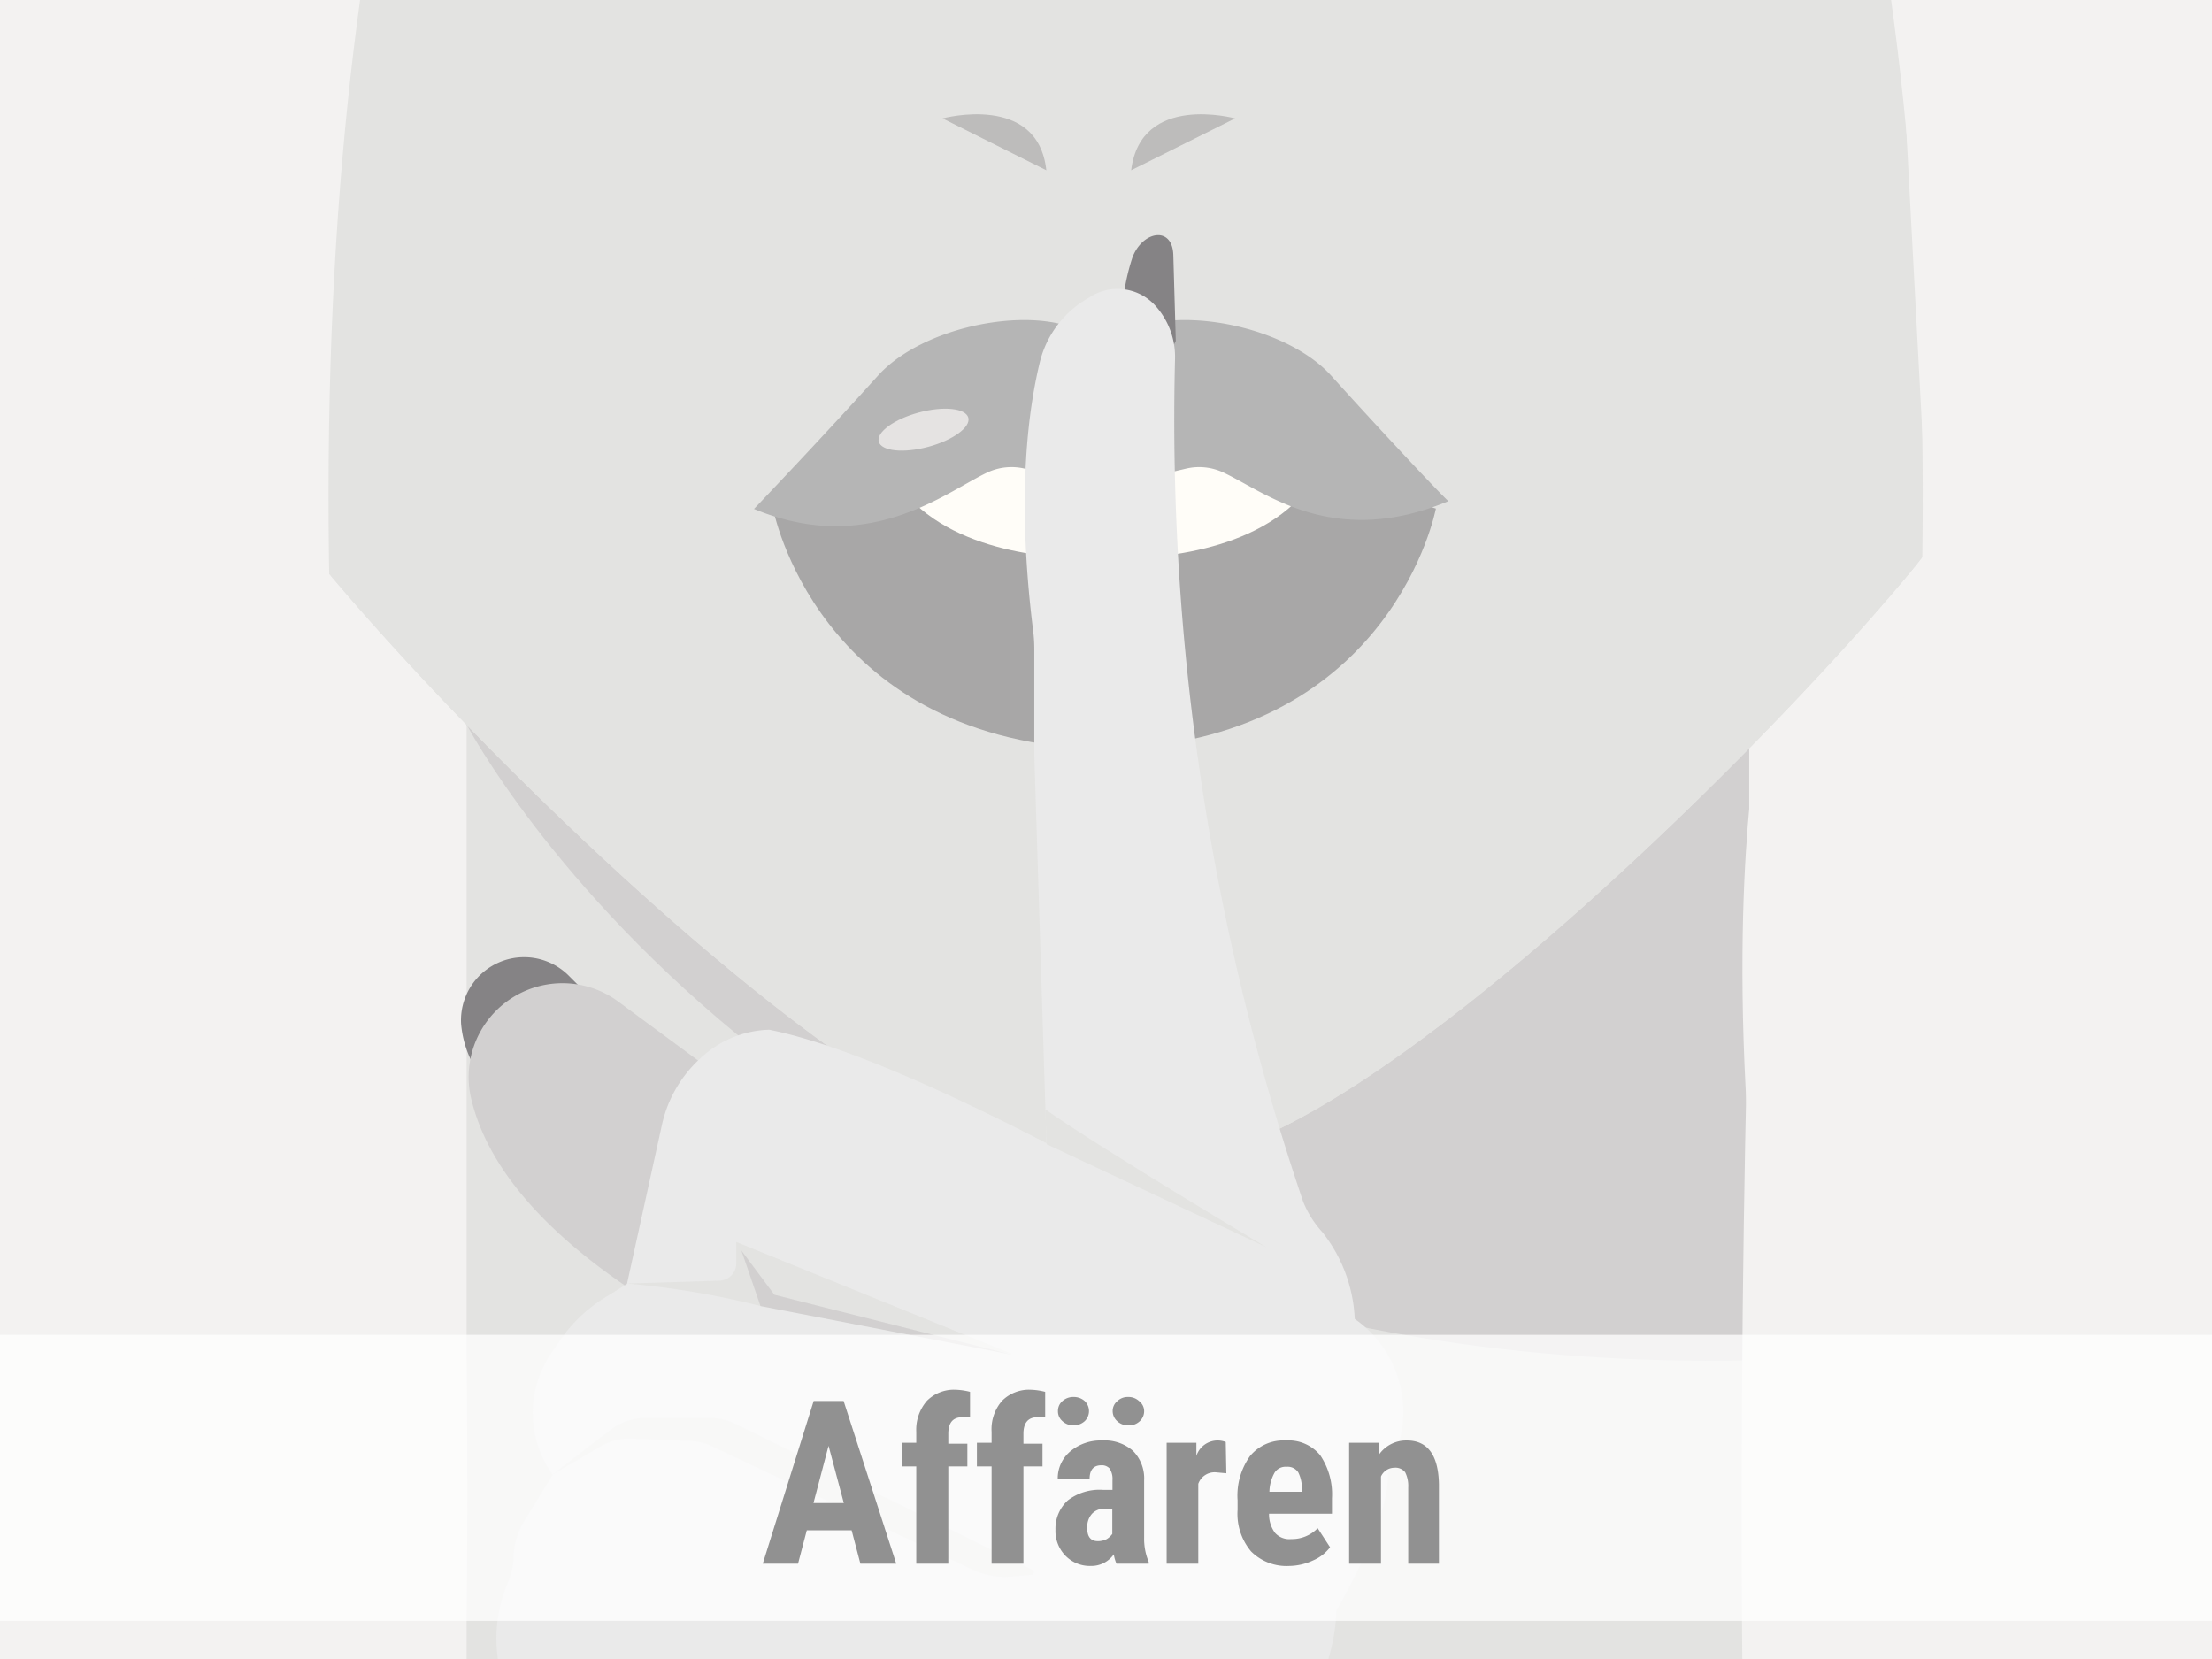 <svg id="Ebene_1" xmlns="http://www.w3.org/2000/svg" xmlns:xlink="http://www.w3.org/1999/xlink" viewBox="0 0 116 87" width="116" height="87"><rect x="0" y="0" width="116" height="87" fill="#333333" stroke="none"/><defs><style>.cls-1{fill:none;}.cls-2{clip-path:url(#clip-path);}.cls-3{clip-path:url(#clip-path-2);}.cls-4{fill:#f3f2f1;}.cls-5{fill:#e3e3e1;}.cls-6,.cls-7{fill:#d2d0d0;}.cls-6{opacity:0.58;}.cls-8{fill:#fffdf8;}.cls-9{fill:#a8a7a7;}.cls-10{fill:#b5b5b5;}.cls-11{fill:#e5e3e2;}.cls-12{fill:#bdbcbb;}.cls-13{fill:#858385;}.cls-14{fill:#eaeaea;}.cls-15{fill:#fff;opacity:0.75;}.cls-16{fill:#919191;}</style><clipPath id="clip-path"><rect class="cls-1" width="116" height="87"/></clipPath><clipPath id="clip-path-2"><rect class="cls-1" x="-3" y="-1.5" width="120.5" height="93.5"/></clipPath></defs><g id="Affären"><g class="cls-2"><g class="cls-3"><rect class="cls-4" x="2.68" y="17.93" width="105.15" height="77.29"/><path class="cls-5" d="M26.76,87.31s-42.22,9.89-70.92,7.25-52.77,15.5-52.77,65H157.7L111.35,86Z"/><path class="cls-6" d="M115.13,142.06a77.83,77.83,0,0,0-4.45-17.6c-2.22-5.67-5.06-10.84-7.66-16s-4-10.21-5.49-15.69c-.53-1.84-.25-3.71-.42-5.6L112,87l-.63-1-22.28.34c0,.34.08.67.13,1h0a3.68,3.68,0,0,1,3.74,3.39c.07.92.17,1.84.29,2.76a56.94,56.94,0,0,0,1.86,8.82c.85,2.89,1.89,5.69,3,8.43,2.19,5.48,4.65,10.71,6.45,16A85,85,0,0,1,108.27,143c.39,2.79.66,5.6.85,8.43s.32,5.4.4,8.12h6.59A123.86,123.86,0,0,0,115.13,142.06Z"/><rect class="cls-5" x="24.47" y="33.54" width="67.26" height="65.31"/><path class="cls-7" d="M91.73,71.34V33.54H58.43L24.47,38S42.44,72.29,91.73,71.34Z"/><path class="cls-4" d="M92.11,39.31s-7,39.09,22.22,93.18L104,23.62,91.38,31.56Z"/><path class="cls-4" d="M2.68-28.79S-23.38,21.84-23,73.37-68.9,152.94-68.9,152.94l66.63-4.29S23.13,90.2,22.8,25.76Z"/><path class="cls-5" d="M108.43-48.09H8.9L6-22,11.43-8.52l.91,24.22c.43,5.32,1.55,10.4,5.09,14.59,9,10.67,29.46,30.39,38.23,30.39,0,0,6.47,0,6.7,0v.13s.37-.06.16-.08c9.17-1.15,28.65-20,37.38-30.39A25.73,25.73,0,0,0,106,15.7l.91-24.22L111.35-22Z"/><path class="cls-5" d="M108.43-48.09H8.9L6-22,11.43-8.52l.91,24.22c.43,5.32,1.55,10.4,5.09,14.59,9,10.67,29.46,30.39,38.23,30.39,0,0,6.47,0,6.7,0v.13s.37-.06.16-.08c9.17-1.15,28.65-20,37.38-30.39A25.73,25.73,0,0,0,106,15.7l.91-24.22L111.35-22Z"/><path class="cls-4" d="M111.35-46.6s17.32,26.71,29.52,107.36c0,0,9.9,73.05,30.35,87.23,0,0-46.51-19.78-48.16-66.29Z"/><polygon class="cls-8" points="42.5 25.63 53.68 20.56 66 22.41 69.55 27.73 59.32 33.92 47.7 32.43 42.5 25.63"/><path class="cls-9" d="M75.3,26.67l-6.16-1.88c-2.27,4-8,4.5-10.56,4.5,0,0-.25,0-.66,0s-.66,0-.66,0c-2.58,0-8.29-.47-10.55-4.5l-6.17,1.88s2.24,11.92,16.72,12.6v0l.66,0,.66,0v0C73.06,38.59,75.3,26.67,75.3,26.67Z"/><path class="cls-10" d="M69.8,19.69C67,16.6,59.5,15.62,57.92,18.5c-1.57-2.88-9.07-1.9-11.87,1.19-3.13,3.47-6.51,7-6.51,7,6,2.49,10-.85,12.21-1.9a3,3,0,0,1,2-.21l3,.62a6.92,6.92,0,0,0,3-.05l2.43-.57a3,3,0,0,1,2,.21c2.22,1.05,5.75,4,11.78,1.49C75.88,26.26,72.93,23.16,69.8,19.69Z"/><ellipse class="cls-11" cx="48.18" cy="22.68" rx="2.42" ry="0.93" transform="matrix(0.97, -0.26, 0.26, 0.97, -4.2, 13.06)"/><path class="cls-12" d="M49.43,6.21s5-1.36,5.44,2.72Z"/><path class="cls-12" d="M64.77,6.21s-4.95-1.36-5.45,2.72Z"/><path class="cls-4" d="M94.8,74.79a75,75,0,0,0,2.73,17A83.44,83.44,0,0,0,104,107.51c2.6,5.12,5.44,10.29,7.66,16a77.83,77.83,0,0,1,4.45,17.6,123.26,123.26,0,0,1,1,17.85c-.1,5.87-.33,12-1.95,18a54.54,54.54,0,0,1-7.75,16.36c-1.67,2.47-3.44,4.82-5.32,7.09s-3.8,4.47-5.8,6.61c2.77-5.17,5.72-10.21,8.17-15.39a60.86,60.86,0,0,0,5.38-15.85c1-5.38.86-11,.7-16.75-.09-2.87-.2-5.72-.42-8.55s-.46-5.64-.85-8.42a85,85,0,0,0-3.74-16.28c-1.8-5.27-4.26-10.5-6.45-16-1.1-2.74-2.14-5.54-3-8.43a58.16,58.16,0,0,1-1.87-8.82A53.62,53.62,0,0,1,94.8,74.79Z"/><path class="cls-4" d="M98.92,33.53c-1,10.81-2.16,21.6-1.7,32.26a78.19,78.19,0,0,0,2.22,15.68A82.89,82.89,0,0,0,105,96.32c2.2,4.88,4.67,9.73,6.81,14.78a85.59,85.59,0,0,1,5,15.76,79.86,79.86,0,0,1,.26,32.62,102.67,102.67,0,0,0-3.26-31.9,96.3,96.3,0,0,0-5.4-15c-2.19-4.87-4.66-9.67-7-14.63a81.74,81.74,0,0,1-5.56-15.63,71.33,71.33,0,0,1-1.66-16.5C94.27,54.81,96.36,44.07,98.92,33.53Z"/><path class="cls-4" d="M101.13,28.72S86.45,98.85,117.79,137.11c0,0,13.19,16.82,12.86,64H165s2.31-46.51-9.89-74.54l-21.77-50.8L118.78-19.89l-20.12,2Z"/><path class="cls-4" d="M69.61-54.47s34.28,11.35,31,91l19.87-59.83-13-32.87Z"/><path class="cls-4" d="M48.45-54.47s-34.29,11.35-31,91L-2.39-23.26l13-32.87Z"/><path class="cls-4" d="M24.12,60s4.29,81.23-15.57,90S-8.6,128.1-8.6,128.1L6.29,86.36Z"/><path class="cls-4" d="M92.11,39.31s-4.58,106.4,8.51,114.74S123,104,123,104Z"/><path class="cls-13" d="M30.79,52.13l-1-1a3.31,3.31,0,0,0-5.61,2.56,5.52,5.52,0,0,0,1.63,3.46Z"/><path class="cls-7" d="M37.43,56.22l-5-3.69a4.92,4.92,0,0,0-7.74,5c.71,3.13,3.22,6.87,9.48,10.8L37.7,56"/><path class="cls-13" d="M61.66,17.88l-.13-4.51c-.05-1.55-1.64-1.25-2.15.15a10.71,10.71,0,0,0-.51,4.12C59.15,23.13,61.66,17.88,61.66,17.88Z"/><path class="cls-14" d="M71.05,69.67a7.86,7.86,0,0,0-1.71-5.06,5.33,5.33,0,0,1-1-1.59,127.74,127.74,0,0,1-6.72-44.2A4,4,0,0,0,60.56,16a2.67,2.67,0,0,0-3.45-.39,5.32,5.32,0,0,0-2.57,3.34C54,21.16,53.26,25.66,54.17,33a7.59,7.59,0,0,1,.07,1.07v5.52L54.88,60Z"/><path class="cls-14" d="M72.78,77.31,73.26,76a5.93,5.93,0,0,0-2.47-7c-7.32-4.48-22.61-13.43-30.45-15a5.46,5.46,0,0,0-3.5,1.4A6.66,6.66,0,0,0,34.71,59l-1.83,8.33L31.8,68a7.82,7.82,0,0,0-2.43,2.29l-.45.65a5.56,5.56,0,0,0,.06,6.4h0l-1.5,2.44a3.79,3.79,0,0,0-.55,1.8v.12a3.73,3.73,0,0,1-.29,1.27h0A7.51,7.51,0,0,0,26.11,87l.27,1.84a6.74,6.74,0,0,0,3.5,4.94L41,99.66l20.18,6.81s5.54-10.08,5.72-14.17c0,0,3.09-3.85,3.18-7.83C70.05,84.47,72.87,79.85,72.78,77.31Z"/><path class="cls-5" d="M54.15,82.58l-1.17.1a3.89,3.89,0,0,1-1.93-.35L37.36,75.85a2.9,2.9,0,0,0-1.2-.29l-3-.12a3,3,0,0,0-1.69.42L29,77.31,32,75a3.11,3.11,0,0,1,1.9-.64h3.31a3.13,3.13,0,0,1,1.37.32l15.59,7.66A.16.16,0,0,1,54.15,82.58Z"/><path class="cls-5" d="M53.06,71,38.61,65.13v1.12a.91.91,0,0,1-.88.91l-4.85.15a44,44,0,0,1,7,1.18Z"/><polygon class="cls-7" points="39.88 68.49 38.88 65.58 40.61 67.9 53.06 71.04 39.88 68.49"/><path class="cls-5" d="M54.82,58.18,54.88,60l11.54,5.41S58,60.4,54.82,58.18Z"/></g><rect class="cls-15" x="-5.25" y="70" width="126.5" height="15"/><path class="cls-16" d="M44.66,80.25H42.31L41.85,82H40l2.67-8.53h1.57L47,82H45.12Zm-2-1.43h1.59l-.8-3Z"/><path class="cls-16" d="M48.05,82V76.9h-.76V75.66h.76v-.57a2.31,2.31,0,0,1,.56-1.63,2,2,0,0,1,1.51-.58,3.47,3.47,0,0,1,.75.11v1.33a1.22,1.22,0,0,0-.4,0c-.5,0-.74.29-.74.87v.52h1V76.9h-1V82Z"/><path class="cls-16" d="M52,82V76.9h-.77V75.66H52v-.57a2.27,2.27,0,0,1,.55-1.63,2,2,0,0,1,1.51-.58,3.47,3.47,0,0,1,.75.11v1.33a1.22,1.22,0,0,0-.4,0c-.49,0-.74.29-.74.87v.52h1V76.9h-1V82Z"/><path class="cls-16" d="M58.55,82a1.86,1.86,0,0,1-.14-.49,1.44,1.44,0,0,1-1.21.61,1.79,1.79,0,0,1-1.32-.53,1.86,1.86,0,0,1-.53-1.37A2,2,0,0,1,56,78.68a2.74,2.74,0,0,1,1.83-.55h.51v-.51a1,1,0,0,0-.15-.61.55.55,0,0,0-.43-.17c-.41,0-.62.24-.62.72H55.47a1.84,1.84,0,0,1,.66-1.45,2.47,2.47,0,0,1,1.67-.57,2.25,2.25,0,0,1,1.61.54A2.05,2.05,0,0,1,60,77.63v3a3.13,3.13,0,0,0,.24,1.28V82Zm-3.07-8a.68.68,0,0,1,.24-.53.84.84,0,0,1,.58-.21.86.86,0,0,1,.58.21.73.73,0,0,1,0,1.06.87.87,0,0,1-.58.22.85.85,0,0,1-.58-.22A.68.68,0,0,1,55.48,74Zm2.09,6.82a1,1,0,0,0,.47-.11,1,1,0,0,0,.29-.27V79.12h-.4a.86.86,0,0,0-.67.27,1,1,0,0,0-.24.72C57,80.58,57.2,80.82,57.57,80.82ZM58.35,74a.66.66,0,0,1,.24-.52.78.78,0,0,1,.57-.22.81.81,0,0,1,.58.22A.66.66,0,0,1,60,74a.72.72,0,0,1-.23.53.82.82,0,0,1-.59.22.84.84,0,0,1-.59-.22A.71.71,0,0,1,58.35,74Z"/><path class="cls-16" d="M64.31,77.26l-.55-.05a.91.91,0,0,0-.92.6V82H61.18V75.66h1.56l0,.69a1.17,1.17,0,0,1,1.54-.73Z"/><path class="cls-16" d="M67.61,82.12a2.63,2.63,0,0,1-2-.76,3.06,3.06,0,0,1-.71-2.18v-.51a3.57,3.57,0,0,1,.65-2.31,2.27,2.27,0,0,1,1.88-.82,2.15,2.15,0,0,1,1.8.77,3.65,3.65,0,0,1,.62,2.26v.81h-3.3a1.64,1.64,0,0,0,.31,1,1,1,0,0,0,.85.33,1.87,1.87,0,0,0,1.39-.57l.65,1a2.18,2.18,0,0,1-.89.69A3.05,3.05,0,0,1,67.61,82.12Zm-1-3.89h1.66v-.16a1.8,1.8,0,0,0-.19-.86.66.66,0,0,0-.61-.29.68.68,0,0,0-.63.31A2.13,2.13,0,0,0,66.57,78.23Z"/><path class="cls-16" d="M72.31,75.66l0,.63a1.74,1.74,0,0,1,1.47-.75c1.09,0,1.65.77,1.68,2.29V82H73.85V78a1.58,1.58,0,0,0-.16-.79.64.64,0,0,0-.57-.24.77.77,0,0,0-.7.46V82H70.75V75.66Z"/></g></g></svg>
